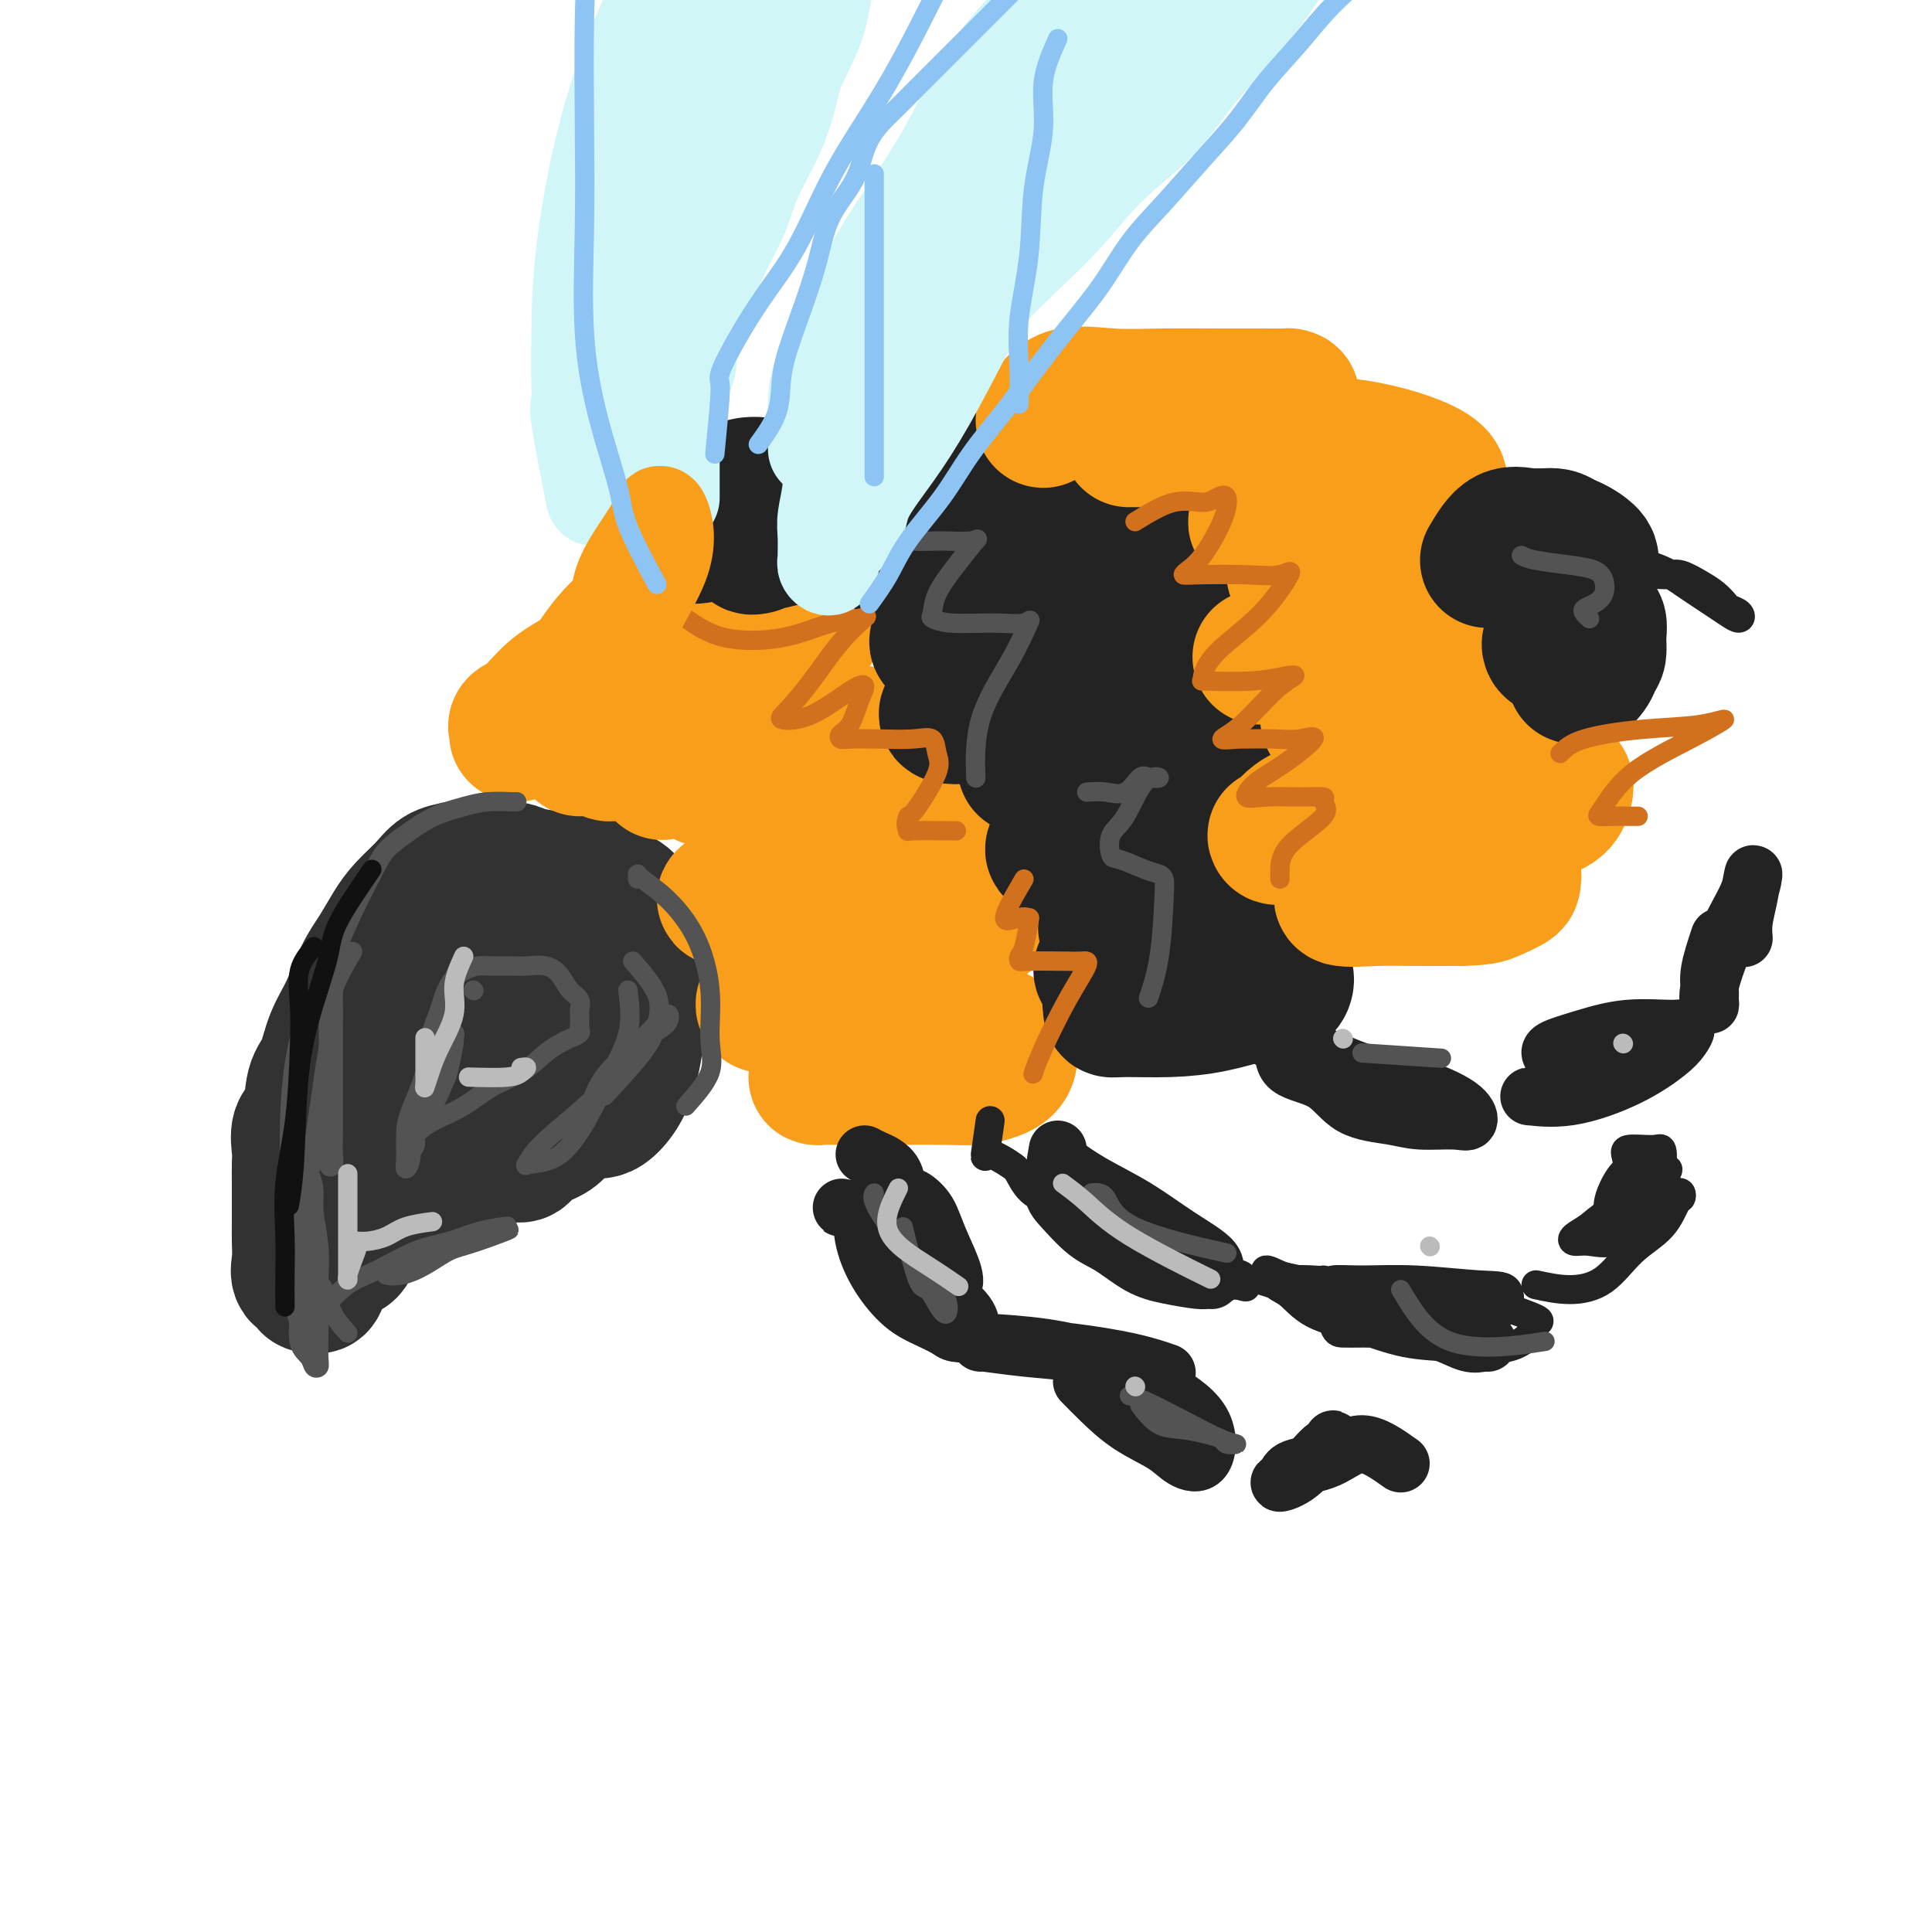 <svg viewBox='0 0 400 400' version='1.1' xmlns='http://www.w3.org/2000/svg' xmlns:xlink='http://www.w3.org/1999/xlink'><g fill='none' stroke='#323232' stroke-width='28' stroke-linecap='round' stroke-linejoin='round'><path d='M88,191c-3.227,3.267 -6.455,6.534 -8,9c-1.545,2.466 -1.408,4.132 -2,6c-0.592,1.868 -1.914,3.939 -3,6c-1.086,2.061 -1.937,4.111 -3,6c-1.063,1.889 -2.337,3.617 -3,6c-0.663,2.383 -0.714,5.421 -1,7c-0.286,1.579 -0.809,1.697 -1,3c-0.191,1.303 -0.052,3.790 0,5c0.052,1.210 0.018,1.143 0,2c-0.018,0.857 -0.020,2.638 0,4c0.020,1.362 0.062,2.305 0,3c-0.062,0.695 -0.227,1.142 0,2c0.227,0.858 0.848,2.128 1,3c0.152,0.872 -0.163,1.345 0,2c0.163,0.655 0.803,1.490 1,2c0.197,0.510 -0.050,0.693 0,1c0.050,0.307 0.398,0.736 1,1c0.602,0.264 1.458,0.361 2,0c0.542,-0.361 0.771,-1.181 1,-2'/><path d='M73,257c0.942,-0.390 1.296,-1.364 2,-2c0.704,-0.636 1.756,-0.932 3,-2c1.244,-1.068 2.678,-2.906 4,-4c1.322,-1.094 2.530,-1.445 4,-2c1.470,-0.555 3.202,-1.316 5,-2c1.798,-0.684 3.661,-1.292 5,-2c1.339,-0.708 2.152,-1.516 3,-2c0.848,-0.484 1.729,-0.643 3,-1c1.271,-0.357 2.932,-0.910 4,-1c1.068,-0.090 1.544,0.285 2,0c0.456,-0.285 0.892,-1.229 2,-2c1.108,-0.771 2.889,-1.368 4,-2c1.111,-0.632 1.553,-1.298 2,-2c0.447,-0.702 0.900,-1.440 2,-2c1.100,-0.560 2.849,-0.943 4,-2c1.151,-1.057 1.706,-2.788 2,-4c0.294,-1.212 0.327,-1.905 1,-3c0.673,-1.095 1.984,-2.593 3,-4c1.016,-1.407 1.736,-2.724 2,-4c0.264,-1.276 0.072,-2.513 0,-4c-0.072,-1.487 -0.022,-3.226 0,-5c0.022,-1.774 0.017,-3.585 0,-5c-0.017,-1.415 -0.046,-2.435 -1,-4c-0.954,-1.565 -2.833,-3.676 -4,-5c-1.167,-1.324 -1.622,-1.861 -3,-3c-1.378,-1.139 -3.678,-2.880 -5,-4c-1.322,-1.120 -1.666,-1.621 -3,-2c-1.334,-0.379 -3.656,-0.638 -5,-1c-1.344,-0.362 -1.708,-0.828 -3,-1c-1.292,-0.172 -3.512,-0.049 -5,0c-1.488,0.049 -2.244,0.025 -3,0'/><path d='M98,180c-3.233,-0.335 -3.316,-0.174 -4,0c-0.684,0.174 -1.968,0.359 -3,1c-1.032,0.641 -1.813,1.736 -3,3c-1.187,1.264 -2.782,2.696 -4,4c-1.218,1.304 -2.059,2.478 -3,4c-0.941,1.522 -1.981,3.391 -3,5c-1.019,1.609 -2.017,2.959 -3,5c-0.983,2.041 -1.950,4.774 -3,7c-1.050,2.226 -2.184,3.945 -3,6c-0.816,2.055 -1.315,4.444 -2,6c-0.685,1.556 -1.557,2.277 -2,4c-0.443,1.723 -0.459,4.447 -1,6c-0.541,1.553 -1.609,1.936 -2,3c-0.391,1.064 -0.105,2.808 0,4c0.105,1.192 0.028,1.830 0,3c-0.028,1.170 -0.007,2.872 0,4c0.007,1.128 -0.000,1.682 0,3c0.000,1.318 0.008,3.399 0,5c-0.008,1.601 -0.031,2.720 0,4c0.031,1.280 0.116,2.721 0,4c-0.116,1.279 -0.435,2.398 0,3c0.435,0.602 1.622,0.689 2,1c0.378,0.311 -0.052,0.847 0,1c0.052,0.153 0.587,-0.078 1,0c0.413,0.078 0.706,0.466 1,0c0.294,-0.466 0.590,-1.785 1,-3c0.410,-1.215 0.935,-2.326 2,-4c1.065,-1.674 2.671,-3.912 4,-6c1.329,-2.088 2.380,-4.025 4,-6c1.620,-1.975 3.810,-3.987 6,-6'/><path d='M83,241c4.054,-4.334 4.688,-2.668 6,-3c1.312,-0.332 3.302,-2.663 5,-4c1.698,-1.337 3.102,-1.679 5,-2c1.898,-0.321 4.288,-0.622 6,-1c1.712,-0.378 2.745,-0.833 4,-1c1.255,-0.167 2.731,-0.044 4,0c1.269,0.044 2.331,0.011 3,0c0.669,-0.011 0.945,0.001 2,0c1.055,-0.001 2.888,-0.015 4,0c1.112,0.015 1.502,0.058 2,0c0.498,-0.058 1.104,-0.215 2,-1c0.896,-0.785 2.082,-2.196 3,-4c0.918,-1.804 1.567,-4.002 2,-6c0.433,-1.998 0.650,-3.797 1,-6c0.350,-2.203 0.833,-4.810 1,-7c0.167,-2.190 0.019,-3.962 0,-6c-0.019,-2.038 0.092,-4.344 0,-6c-0.092,-1.656 -0.389,-2.664 -1,-4c-0.611,-1.336 -1.538,-3.000 -3,-4c-1.462,-1.000 -3.459,-1.337 -5,-2c-1.541,-0.663 -2.626,-1.653 -4,-2c-1.374,-0.347 -3.038,-0.052 -5,0c-1.962,0.052 -4.224,-0.139 -6,0c-1.776,0.139 -3.067,0.607 -5,2c-1.933,1.393 -4.510,3.712 -7,6c-2.490,2.288 -4.895,4.544 -7,7c-2.105,2.456 -3.909,5.111 -6,8c-2.091,2.889 -4.468,6.011 -6,9c-1.532,2.989 -2.220,5.843 -3,9c-0.780,3.157 -1.651,6.616 -2,9c-0.349,2.384 -0.174,3.692 0,5'/><path d='M73,237c-0.825,4.026 -0.386,2.591 0,2c0.386,-0.591 0.721,-0.337 2,0c1.279,0.337 3.504,0.756 6,0c2.496,-0.756 5.264,-2.687 8,-5c2.736,-2.313 5.441,-5.007 8,-7c2.559,-1.993 4.972,-3.285 7,-5c2.028,-1.715 3.672,-3.854 5,-6c1.328,-2.146 2.340,-4.298 3,-6c0.660,-1.702 0.969,-2.953 1,-5c0.031,-2.047 -0.215,-4.891 0,-7c0.215,-2.109 0.890,-3.484 0,-4c-0.890,-0.516 -3.345,-0.173 -5,0c-1.655,0.173 -2.509,0.174 -4,2c-1.491,1.826 -3.619,5.475 -5,8c-1.381,2.525 -2.015,3.924 -3,6c-0.985,2.076 -2.322,4.828 -3,7c-0.678,2.172 -0.696,3.763 -1,5c-0.304,1.237 -0.892,2.119 0,3c0.892,0.881 3.265,1.762 6,2c2.735,0.238 5.834,-0.166 9,0c3.166,0.166 6.400,0.902 9,0c2.600,-0.902 4.567,-3.442 6,-6c1.433,-2.558 2.331,-5.133 3,-8c0.669,-2.867 1.110,-6.027 1,-9c-0.110,-2.973 -0.772,-5.760 -3,-7c-2.228,-1.240 -6.022,-0.935 -10,-1c-3.978,-0.065 -8.138,-0.502 -11,0c-2.862,0.502 -4.424,1.943 -5,3c-0.576,1.057 -0.164,1.731 0,2c0.164,0.269 0.082,0.135 0,0'/></g>
<g fill='none' stroke='#F99E1B' stroke-width='28' stroke-linecap='round' stroke-linejoin='round'><path d='M120,155c1.636,-2.674 3.271,-5.348 5,-7c1.729,-1.652 3.551,-2.283 5,-3c1.449,-0.717 2.526,-1.519 3,-2c0.474,-0.481 0.346,-0.641 1,-1c0.654,-0.359 2.089,-0.918 2,0c-0.089,0.918 -1.702,3.314 -3,5c-1.298,1.686 -2.280,2.663 -3,4c-0.720,1.337 -1.177,3.033 -2,4c-0.823,0.967 -2.011,1.203 -2,1c0.011,-0.203 1.221,-0.845 4,-3c2.779,-2.155 7.126,-5.822 12,-9c4.874,-3.178 10.276,-5.868 14,-8c3.724,-2.132 5.770,-3.706 8,-5c2.230,-1.294 4.644,-2.307 5,-2c0.356,0.307 -1.347,1.935 -3,4c-1.653,2.065 -3.256,4.567 -6,7c-2.744,2.433 -6.627,4.795 -10,7c-3.373,2.205 -6.234,4.251 -8,6c-1.766,1.749 -2.437,3.202 -3,4c-0.563,0.798 -1.018,0.942 -1,1c0.018,0.058 0.509,0.029 1,0'/><path d='M139,158c-4.353,4.252 -0.235,0.382 3,-2c3.235,-2.382 5.588,-3.276 8,-4c2.412,-0.724 4.884,-1.279 7,-2c2.116,-0.721 3.875,-1.610 5,-2c1.125,-0.390 1.615,-0.283 2,0c0.385,0.283 0.667,0.742 -1,2c-1.667,1.258 -5.281,3.315 -8,5c-2.719,1.685 -4.543,2.998 -6,4c-1.457,1.002 -2.546,1.694 -3,2c-0.454,0.306 -0.273,0.226 1,0c1.273,-0.226 3.637,-0.597 6,-1c2.363,-0.403 4.726,-0.836 7,-1c2.274,-0.164 4.459,-0.059 6,0c1.541,0.059 2.437,0.071 3,0c0.563,-0.071 0.792,-0.225 1,0c0.208,0.225 0.394,0.831 -1,2c-1.394,1.169 -4.367,2.902 -6,4c-1.633,1.098 -1.925,1.561 -3,2c-1.075,0.439 -2.933,0.854 -3,1c-0.067,0.146 1.656,0.023 4,0c2.344,-0.023 5.308,0.055 8,0c2.692,-0.055 5.113,-0.241 7,0c1.887,0.241 3.239,0.911 4,1c0.761,0.089 0.932,-0.403 1,0c0.068,0.403 0.034,1.702 0,3'/><path d='M181,172c0.664,0.797 -0.176,0.791 -2,1c-1.824,0.209 -4.632,0.634 -7,1c-2.368,0.366 -4.295,0.672 -6,1c-1.705,0.328 -3.190,0.676 -4,1c-0.810,0.324 -0.947,0.623 -1,1c-0.053,0.377 -0.021,0.833 0,1c0.021,0.167 0.033,0.046 2,0c1.967,-0.046 5.890,-0.015 9,0c3.110,0.015 5.408,0.014 8,0c2.592,-0.014 5.479,-0.043 7,0c1.521,0.043 1.675,0.157 2,0c0.325,-0.157 0.821,-0.584 1,0c0.179,0.584 0.043,2.180 -2,3c-2.043,0.820 -5.992,0.865 -10,1c-4.008,0.135 -8.075,0.362 -12,1c-3.925,0.638 -7.706,1.688 -10,2c-2.294,0.312 -3.099,-0.114 -4,0c-0.901,0.114 -1.896,0.770 -2,1c-0.104,0.230 0.683,0.035 2,0c1.317,-0.035 3.165,0.088 6,0c2.835,-0.088 6.657,-0.389 10,0c3.343,0.389 6.207,1.467 9,2c2.793,0.533 5.514,0.521 7,1c1.486,0.479 1.736,1.450 2,2c0.264,0.550 0.541,0.680 1,1c0.459,0.320 1.101,0.832 0,1c-1.101,0.168 -3.945,-0.006 -7,0c-3.055,0.006 -6.323,0.194 -9,1c-2.677,0.806 -4.765,2.230 -6,3c-1.235,0.770 -1.618,0.885 -2,1'/><path d='M163,198c-3.827,1.306 -1.894,1.071 0,1c1.894,-0.071 3.749,0.024 6,0c2.251,-0.024 4.899,-0.166 7,0c2.101,0.166 3.654,0.640 5,1c1.346,0.360 2.486,0.608 3,1c0.514,0.392 0.402,0.930 0,1c-0.402,0.070 -1.094,-0.327 -3,0c-1.906,0.327 -5.028,1.380 -8,2c-2.972,0.620 -5.795,0.809 -8,1c-2.205,0.191 -3.791,0.386 -5,1c-1.209,0.614 -2.041,1.649 -2,2c0.041,0.351 0.955,0.019 2,0c1.045,-0.019 2.220,0.273 5,1c2.780,0.727 7.164,1.887 11,3c3.836,1.113 7.122,2.179 10,3c2.878,0.821 5.347,1.396 7,2c1.653,0.604 2.489,1.238 3,2c0.511,0.762 0.698,1.653 1,2c0.302,0.347 0.720,0.149 -1,0c-1.720,-0.149 -5.577,-0.250 -9,0c-3.423,0.250 -6.412,0.852 -9,1c-2.588,0.148 -4.776,-0.156 -6,0c-1.224,0.156 -1.486,0.774 -2,1c-0.514,0.226 -1.281,0.061 -1,0c0.281,-0.061 1.612,-0.016 3,0c1.388,0.016 2.835,0.004 5,0c2.165,-0.004 5.047,-0.001 8,0c2.953,0.001 5.976,0.001 9,0'/><path d='M194,223c5.334,0.066 6.170,0.230 8,0c1.830,-0.230 4.656,-0.853 6,-2c1.344,-1.147 1.207,-2.818 1,-4c-0.207,-1.182 -0.484,-1.876 -3,-3c-2.516,-1.124 -7.271,-2.677 -12,-4c-4.729,-1.323 -9.432,-2.415 -13,-3c-3.568,-0.585 -6.002,-0.662 -7,-1c-0.998,-0.338 -0.560,-0.935 0,-1c0.560,-0.065 1.241,0.404 3,0c1.759,-0.404 4.596,-1.681 8,-3c3.404,-1.319 7.374,-2.679 11,-5c3.626,-2.321 6.908,-5.603 10,-8c3.092,-2.397 5.995,-3.910 7,-5c1.005,-1.090 0.112,-1.759 0,-2c-0.112,-0.241 0.557,-0.054 -1,0c-1.557,0.054 -5.339,-0.023 -9,0c-3.661,0.023 -7.200,0.147 -11,1c-3.800,0.853 -7.859,2.433 -11,3c-3.141,0.567 -5.363,0.119 -7,0c-1.637,-0.119 -2.691,0.091 -2,0c0.691,-0.091 3.125,-0.483 5,-2c1.875,-1.517 3.192,-4.158 5,-7c1.808,-2.842 4.107,-5.885 6,-9c1.893,-3.115 3.381,-6.303 4,-9c0.619,-2.697 0.369,-4.905 0,-6c-0.369,-1.095 -0.859,-1.078 -3,-1c-2.141,0.078 -5.935,0.217 -9,0c-3.065,-0.217 -5.402,-0.789 -8,0c-2.598,0.789 -5.457,2.940 -8,4c-2.543,1.060 -4.772,1.030 -7,1'/><path d='M157,157c-2.765,1.323 -2.178,2.131 -2,1c0.178,-1.131 -0.055,-4.201 1,-7c1.055,-2.799 3.397,-5.327 5,-8c1.603,-2.673 2.466,-5.489 3,-8c0.534,-2.511 0.739,-4.716 1,-6c0.261,-1.284 0.577,-1.648 0,-2c-0.577,-0.352 -2.048,-0.693 -4,0c-1.952,0.693 -4.383,2.418 -7,4c-2.617,1.582 -5.418,3.020 -8,5c-2.582,1.980 -4.944,4.502 -7,6c-2.056,1.498 -3.805,1.973 -5,3c-1.195,1.027 -1.837,2.608 -2,2c-0.163,-0.608 0.152,-3.403 1,-6c0.848,-2.597 2.228,-4.994 3,-7c0.772,-2.006 0.937,-3.619 1,-5c0.063,-1.381 0.025,-2.530 0,-3c-0.025,-0.470 -0.035,-0.263 -1,0c-0.965,0.263 -2.883,0.581 -5,2c-2.117,1.419 -4.431,3.938 -6,6c-1.569,2.062 -2.392,3.665 -4,5c-1.608,1.335 -4.000,2.400 -6,4c-2.000,1.600 -3.608,3.735 -5,5c-1.392,1.265 -2.569,1.659 -3,2c-0.431,0.341 -0.116,0.630 0,1c0.116,0.370 0.033,0.820 0,1c-0.033,0.180 -0.017,0.090 0,0'/></g>
<g fill='none' stroke='#232323' stroke-width='28' stroke-linecap='round' stroke-linejoin='round'><path d='M161,101c-2.887,-0.599 -5.774,-1.197 -8,0c-2.226,1.197 -3.792,4.190 -5,6c-1.208,1.810 -2.060,2.437 -3,3c-0.940,0.563 -1.970,1.061 -1,1c0.970,-0.061 3.939,-0.680 8,-3c4.061,-2.320 9.215,-6.340 13,-9c3.785,-2.660 6.203,-3.961 8,-5c1.797,-1.039 2.974,-1.816 3,-1c0.026,0.816 -1.099,3.225 -3,5c-1.901,1.775 -4.577,2.916 -7,5c-2.423,2.084 -4.591,5.111 -6,7c-1.409,1.889 -2.057,2.639 -3,3c-0.943,0.361 -2.181,0.331 -1,0c1.181,-0.331 4.779,-0.964 8,-2c3.221,-1.036 6.063,-2.474 9,-4c2.937,-1.526 5.969,-3.141 8,-4c2.031,-0.859 3.060,-0.962 4,-1c0.940,-0.038 1.792,-0.010 1,0c-0.792,0.010 -3.226,0.003 -5,1c-1.774,0.997 -2.887,2.999 -4,5'/><path d='M177,108c-2.299,1.266 -4.046,1.430 -5,2c-0.954,0.570 -1.114,1.544 -1,2c0.114,0.456 0.503,0.393 3,0c2.497,-0.393 7.102,-1.116 11,-2c3.898,-0.884 7.088,-1.930 10,-3c2.912,-1.070 5.547,-2.164 7,-3c1.453,-0.836 1.723,-1.415 2,-1c0.277,0.415 0.559,1.824 -1,3c-1.559,1.176 -4.961,2.119 -7,3c-2.039,0.881 -2.717,1.702 -4,3c-1.283,1.298 -3.171,3.074 -4,4c-0.829,0.926 -0.598,1.001 0,1c0.598,-0.001 1.563,-0.079 4,0c2.437,0.079 6.347,0.313 10,0c3.653,-0.313 7.051,-1.173 10,-2c2.949,-0.827 5.449,-1.620 7,-2c1.551,-0.380 2.153,-0.348 2,0c-0.153,0.348 -1.060,1.011 -3,2c-1.940,0.989 -4.911,2.304 -8,4c-3.089,1.696 -6.295,3.772 -9,6c-2.705,2.228 -4.908,4.609 -6,6c-1.092,1.391 -1.074,1.793 -1,2c0.074,0.207 0.206,0.221 2,0c1.794,-0.221 5.252,-0.675 9,-1c3.748,-0.325 7.785,-0.521 11,-1c3.215,-0.479 5.607,-1.239 8,-2'/><path d='M224,129c5.010,-0.266 3.035,0.069 3,0c-0.035,-0.069 1.869,-0.543 1,0c-0.869,0.543 -4.509,2.104 -8,4c-3.491,1.896 -6.831,4.128 -10,6c-3.169,1.872 -6.168,3.384 -9,5c-2.832,1.616 -5.496,3.337 -5,4c0.496,0.663 4.154,0.269 8,0c3.846,-0.269 7.881,-0.414 12,-1c4.119,-0.586 8.324,-1.611 12,-2c3.676,-0.389 6.825,-0.140 9,0c2.175,0.140 3.377,0.170 4,0c0.623,-0.170 0.669,-0.540 -1,0c-1.669,0.540 -5.051,1.991 -8,3c-2.949,1.009 -5.464,1.577 -8,3c-2.536,1.423 -5.092,3.703 -7,5c-1.908,1.297 -3.167,1.612 -4,2c-0.833,0.388 -1.241,0.850 0,1c1.241,0.150 4.130,-0.012 8,0c3.870,0.012 8.722,0.199 13,0c4.278,-0.199 7.983,-0.785 11,-1c3.017,-0.215 5.347,-0.060 7,0c1.653,0.060 2.629,0.027 2,0c-0.629,-0.027 -2.862,-0.046 -6,1c-3.138,1.046 -7.182,3.156 -11,5c-3.818,1.844 -7.409,3.422 -11,5'/><path d='M226,169c-5.523,2.713 -6.332,3.995 -7,5c-0.668,1.005 -1.196,1.733 -1,2c0.196,0.267 1.115,0.073 4,0c2.885,-0.073 7.737,-0.024 12,0c4.263,0.024 7.936,0.023 12,0c4.064,-0.023 8.518,-0.066 11,0c2.482,0.066 2.991,0.242 3,0c0.009,-0.242 -0.481,-0.903 -3,0c-2.519,0.903 -7.067,3.370 -11,5c-3.933,1.630 -7.252,2.423 -10,4c-2.748,1.577 -4.927,3.939 -6,5c-1.073,1.061 -1.041,0.820 -1,1c0.041,0.180 0.090,0.780 0,1c-0.090,0.220 -0.318,0.059 1,0c1.318,-0.059 4.182,-0.016 7,0c2.818,0.016 5.589,0.003 8,0c2.411,-0.003 4.460,0.002 6,0c1.540,-0.002 2.571,-0.012 3,0c0.429,0.012 0.258,0.045 -2,0c-2.258,-0.045 -6.602,-0.170 -10,1c-3.398,1.170 -5.850,3.634 -8,5c-2.150,1.366 -3.999,1.634 -5,2c-1.001,0.366 -1.155,0.830 -1,1c0.155,0.170 0.619,0.046 2,0c1.381,-0.046 3.680,-0.012 5,0c1.320,0.012 1.663,0.004 2,0c0.337,-0.004 0.669,-0.002 1,0'/><path d='M238,201c1.359,0.228 0.258,0.300 -1,1c-1.258,0.700 -2.673,2.030 -4,3c-1.327,0.970 -2.567,1.581 -3,2c-0.433,0.419 -0.058,0.646 0,1c0.058,0.354 -0.201,0.834 0,1c0.201,0.166 0.862,0.017 3,0c2.138,-0.017 5.753,0.099 9,0c3.247,-0.099 6.126,-0.412 9,-1c2.874,-0.588 5.743,-1.450 8,-2c2.257,-0.550 3.904,-0.789 5,-1c1.096,-0.211 1.643,-0.396 2,-1c0.357,-0.604 0.525,-1.628 0,-2c-0.525,-0.372 -1.743,-0.092 -4,0c-2.257,0.092 -5.552,-0.004 -8,0c-2.448,0.004 -4.049,0.107 -6,0c-1.951,-0.107 -4.253,-0.426 -5,-1c-0.747,-0.574 0.062,-1.403 0,-2c-0.062,-0.597 -0.994,-0.960 0,-2c0.994,-1.040 3.912,-2.755 8,-5c4.088,-2.245 9.344,-5.018 14,-8c4.656,-2.982 8.712,-6.172 12,-9c3.288,-2.828 5.808,-5.294 7,-7c1.192,-1.706 1.057,-2.653 1,-3c-0.057,-0.347 -0.034,-0.093 -2,0c-1.966,0.093 -5.919,0.025 -10,0c-4.081,-0.025 -8.290,-0.007 -12,0c-3.710,0.007 -6.922,0.002 -9,0c-2.078,-0.002 -3.022,-0.001 -3,0c0.022,0.001 1.011,0.000 2,0'/><path d='M251,165c-4.107,-0.523 2.626,-1.830 7,-3c4.374,-1.170 6.388,-2.202 8,-4c1.612,-1.798 2.823,-4.363 4,-6c1.177,-1.637 2.322,-2.348 3,-3c0.678,-0.652 0.889,-1.246 -1,-2c-1.889,-0.754 -5.879,-1.666 -10,-2c-4.121,-0.334 -8.373,-0.088 -12,0c-3.627,0.088 -6.630,0.019 -9,0c-2.370,-0.019 -4.108,0.012 -5,0c-0.892,-0.012 -0.938,-0.066 -1,0c-0.062,0.066 -0.138,0.253 1,0c1.138,-0.253 3.491,-0.947 6,-2c2.509,-1.053 5.173,-2.464 7,-4c1.827,-1.536 2.816,-3.196 4,-5c1.184,-1.804 2.562,-3.752 3,-5c0.438,-1.248 -0.066,-1.795 -2,-2c-1.934,-0.205 -5.299,-0.067 -9,0c-3.701,0.067 -7.737,0.064 -11,0c-3.263,-0.064 -5.753,-0.187 -8,0c-2.247,0.187 -4.250,0.685 -4,1c0.250,0.315 2.754,0.449 5,0c2.246,-0.449 4.236,-1.479 6,-3c1.764,-1.521 3.303,-3.532 4,-5c0.697,-1.468 0.552,-2.395 1,-3c0.448,-0.605 1.489,-0.890 0,-1c-1.489,-0.110 -5.507,-0.046 -9,0c-3.493,0.046 -6.462,0.074 -9,0c-2.538,-0.074 -4.645,-0.251 -6,0c-1.355,0.251 -1.959,0.929 -1,1c0.959,0.071 3.479,-0.464 6,-1'/><path d='M219,116c1.369,-0.760 2.290,-2.659 3,-4c0.710,-1.341 1.207,-2.125 2,-3c0.793,-0.875 1.880,-1.842 0,-3c-1.880,-1.158 -6.729,-2.509 -12,-3c-5.271,-0.491 -10.966,-0.124 -16,0c-5.034,0.124 -9.408,0.003 -12,0c-2.592,-0.003 -3.401,0.111 -4,0c-0.599,-0.111 -0.986,-0.447 0,-1c0.986,-0.553 3.347,-1.324 5,-2c1.653,-0.676 2.599,-1.259 4,-2c1.401,-0.741 3.257,-1.640 4,-2c0.743,-0.360 0.371,-0.180 0,0'/></g>
<g fill='none' stroke='#F99E1B' stroke-width='28' stroke-linecap='round' stroke-linejoin='round'><path d='M216,87c1.355,-2.113 2.710,-4.227 5,-5c2.290,-0.773 5.514,-0.207 9,0c3.486,0.207 7.234,0.055 11,0c3.766,-0.055 7.551,-0.013 11,0c3.449,0.013 6.562,-0.003 9,0c2.438,0.003 4.200,0.025 5,0c0.800,-0.025 0.638,-0.098 1,0c0.362,0.098 1.248,0.366 -1,1c-2.248,0.634 -7.629,1.634 -12,3c-4.371,1.366 -7.733,3.098 -11,4c-3.267,0.902 -6.440,0.974 -8,1c-1.560,0.026 -1.506,0.005 -1,0c0.506,-0.005 1.463,0.004 3,0c1.537,-0.004 3.653,-0.022 7,0c3.347,0.022 7.925,0.084 12,0c4.075,-0.084 7.649,-0.314 11,0c3.351,0.314 6.481,1.171 9,2c2.519,0.829 4.426,1.628 5,2c0.574,0.372 -0.186,0.316 0,1c0.186,0.684 1.318,2.106 0,3c-1.318,0.894 -5.086,1.259 -8,2c-2.914,0.741 -4.974,1.859 -7,3c-2.026,1.141 -4.018,2.306 -5,3c-0.982,0.694 -0.954,0.918 -1,1c-0.046,0.082 -0.166,0.022 1,0c1.166,-0.022 3.619,-0.006 6,0c2.381,0.006 4.691,0.003 7,0'/><path d='M274,108c2.690,0.123 2.914,-0.070 4,0c1.086,0.070 3.033,0.404 4,1c0.967,0.596 0.954,1.454 1,2c0.046,0.546 0.152,0.780 0,1c-0.152,0.220 -0.563,0.427 -2,1c-1.437,0.573 -3.902,1.512 -6,2c-2.098,0.488 -3.829,0.524 -5,1c-1.171,0.476 -1.782,1.391 -2,2c-0.218,0.609 -0.044,0.911 0,1c0.044,0.089 -0.043,-0.037 2,0c2.043,0.037 6.216,0.236 10,1c3.784,0.764 7.178,2.091 10,3c2.822,0.909 5.071,1.398 7,2c1.929,0.602 3.538,1.317 4,2c0.462,0.683 -0.225,1.336 0,2c0.225,0.664 1.360,1.341 0,2c-1.360,0.659 -5.215,1.301 -9,2c-3.785,0.699 -7.499,1.455 -12,2c-4.501,0.545 -9.789,0.878 -13,1c-3.211,0.122 -4.347,0.033 -5,0c-0.653,-0.033 -0.825,-0.009 -1,0c-0.175,0.009 -0.353,0.002 1,0c1.353,-0.002 4.236,-0.001 8,0c3.764,0.001 8.407,0.001 13,0c4.593,-0.001 9.135,-0.005 13,0c3.865,0.005 7.052,0.018 9,0c1.948,-0.018 2.656,-0.067 3,0c0.344,0.067 0.323,0.249 0,1c-0.323,0.751 -0.950,2.072 -3,3c-2.050,0.928 -5.525,1.464 -9,2'/><path d='M296,142c-3.685,1.211 -6.897,1.239 -10,2c-3.103,0.761 -6.098,2.257 -8,3c-1.902,0.743 -2.711,0.735 -3,1c-0.289,0.265 -0.058,0.803 0,1c0.058,0.197 -0.056,0.053 1,0c1.056,-0.053 3.281,-0.015 5,0c1.719,0.015 2.933,0.009 5,0c2.067,-0.009 4.986,-0.019 7,0c2.014,0.019 3.121,0.066 4,0c0.879,-0.066 1.530,-0.245 2,0c0.470,0.245 0.761,0.914 0,2c-0.761,1.086 -2.572,2.588 -6,5c-3.428,2.412 -8.473,5.732 -13,8c-4.527,2.268 -8.537,3.483 -11,5c-2.463,1.517 -3.379,3.335 -4,4c-0.621,0.665 -0.947,0.179 -1,0c-0.053,-0.179 0.165,-0.049 1,0c0.835,0.049 2.285,0.016 5,0c2.715,-0.016 6.695,-0.015 10,0c3.305,0.015 5.935,0.045 8,0c2.065,-0.045 3.565,-0.164 4,0c0.435,0.164 -0.194,0.612 0,1c0.194,0.388 1.211,0.717 0,2c-1.211,1.283 -4.649,3.521 -7,5c-2.351,1.479 -3.616,2.200 -5,3c-1.384,0.800 -2.886,1.678 -2,2c0.886,0.322 4.162,0.087 7,0c2.838,-0.087 5.240,-0.025 8,0c2.760,0.025 5.880,0.012 9,0'/><path d='M302,186c5.050,-0.118 5.676,-0.414 7,-1c1.324,-0.586 3.347,-1.464 4,-2c0.653,-0.536 -0.064,-0.730 0,-1c0.064,-0.270 0.909,-0.615 0,-1c-0.909,-0.385 -3.572,-0.809 -6,-1c-2.428,-0.191 -4.619,-0.148 -6,0c-1.381,0.148 -1.950,0.403 -2,0c-0.050,-0.403 0.421,-1.462 2,-2c1.579,-0.538 4.267,-0.553 7,-2c2.733,-1.447 5.512,-4.325 8,-6c2.488,-1.675 4.685,-2.148 6,-3c1.315,-0.852 1.746,-2.085 2,-3c0.254,-0.915 0.329,-1.512 0,-2c-0.329,-0.488 -1.064,-0.866 -3,-1c-1.936,-0.134 -5.075,-0.024 -8,0c-2.925,0.024 -5.636,-0.040 -7,0c-1.364,0.040 -1.382,0.183 -2,0c-0.618,-0.183 -1.836,-0.691 -2,-1c-0.164,-0.309 0.727,-0.419 2,-1c1.273,-0.581 2.926,-1.634 5,-3c2.074,-1.366 4.567,-3.046 6,-5c1.433,-1.954 1.806,-4.183 2,-6c0.194,-1.817 0.210,-3.223 0,-5c-0.210,-1.777 -0.646,-3.926 -3,-6c-2.354,-2.074 -6.627,-4.072 -10,-5c-3.373,-0.928 -5.846,-0.787 -8,-1c-2.154,-0.213 -3.990,-0.779 -5,-1c-1.010,-0.221 -1.195,-0.098 -1,0c0.195,0.098 0.770,0.171 2,0c1.230,-0.171 3.115,-0.585 5,-1'/><path d='M297,126c1.658,-0.390 2.804,-0.865 4,-2c1.196,-1.135 2.443,-2.932 3,-4c0.557,-1.068 0.423,-1.409 0,-2c-0.423,-0.591 -1.134,-1.434 -3,-2c-1.866,-0.566 -4.885,-0.856 -7,-1c-2.115,-0.144 -3.326,-0.141 -4,0c-0.674,0.141 -0.810,0.419 -1,0c-0.190,-0.419 -0.433,-1.534 0,-2c0.433,-0.466 1.541,-0.282 3,-1c1.459,-0.718 3.270,-2.337 4,-4c0.730,-1.663 0.378,-3.370 1,-5c0.622,-1.630 2.219,-3.183 0,-5c-2.219,-1.817 -8.255,-3.899 -14,-5c-5.745,-1.101 -11.200,-1.223 -16,-2c-4.800,-0.777 -8.946,-2.209 -11,-3c-2.054,-0.791 -2.015,-0.940 -2,-1c0.015,-0.060 0.008,-0.030 0,0'/></g>
<g fill='none' stroke='#232323' stroke-width='28' stroke-linecap='round' stroke-linejoin='round'><path d='M308,116c1.260,-2.125 2.519,-4.251 4,-5c1.481,-0.749 3.182,-0.122 5,0c1.818,0.122 3.753,-0.262 5,0c1.247,0.262 1.806,1.169 2,2c0.194,0.831 0.024,1.585 0,2c-0.024,0.415 0.099,0.491 0,1c-0.099,0.509 -0.418,1.453 -1,2c-0.582,0.547 -1.426,0.698 -2,1c-0.574,0.302 -0.876,0.753 -1,1c-0.124,0.247 -0.068,0.288 0,1c0.068,0.712 0.147,2.094 1,3c0.853,0.906 2.478,1.335 4,2c1.522,0.665 2.941,1.566 4,2c1.059,0.434 1.757,0.401 2,1c0.243,0.599 0.032,1.830 0,3c-0.032,1.170 0.116,2.277 0,3c-0.116,0.723 -0.497,1.060 -1,2c-0.503,0.940 -1.129,2.484 -2,3c-0.871,0.516 -1.986,0.004 -2,0c-0.014,-0.004 1.073,0.499 2,0c0.927,-0.499 1.693,-2.000 2,-3c0.307,-1.000 0.153,-1.500 0,-2'/><path d='M330,135c0.491,-1.001 0.718,-1.004 0,-1c-0.718,0.004 -2.381,0.014 -4,0c-1.619,-0.014 -3.194,-0.052 -4,0c-0.806,0.052 -0.843,0.194 -1,0c-0.157,-0.194 -0.435,-0.724 0,-1c0.435,-0.276 1.581,-0.298 3,-1c1.419,-0.702 3.110,-2.085 4,-3c0.890,-0.915 0.977,-1.362 1,-2c0.023,-0.638 -0.020,-1.466 0,-2c0.020,-0.534 0.103,-0.772 0,-1c-0.103,-0.228 -0.393,-0.446 -1,-1c-0.607,-0.554 -1.532,-1.446 -2,-2c-0.468,-0.554 -0.478,-0.772 0,-1c0.478,-0.228 1.446,-0.468 2,-1c0.554,-0.532 0.695,-1.358 1,-2c0.305,-0.642 0.775,-1.100 0,-2c-0.775,-0.900 -2.795,-2.241 -5,-3c-2.205,-0.759 -4.594,-0.935 -6,-1c-1.406,-0.065 -1.830,-0.019 -2,0c-0.170,0.019 -0.085,0.009 0,0'/></g>
<g fill='none' stroke='#232323' stroke-width='6' stroke-linecap='round' stroke-linejoin='round'><path d='M331,121c2.766,-0.858 5.531,-1.716 8,-2c2.469,-0.284 4.640,0.008 6,0c1.360,-0.008 1.907,-0.314 3,0c1.093,0.314 2.731,1.250 4,2c1.269,0.750 2.170,1.316 3,2c0.830,0.684 1.590,1.487 2,2c0.410,0.513 0.472,0.736 1,1c0.528,0.264 1.524,0.570 2,1c0.476,0.430 0.433,0.985 0,1c-0.433,0.015 -1.257,-0.511 -2,-1c-0.743,-0.489 -1.405,-0.942 -3,-2c-1.595,-1.058 -4.122,-2.722 -6,-4c-1.878,-1.278 -3.106,-2.171 -5,-3c-1.894,-0.829 -4.455,-1.595 -7,-2c-2.545,-0.405 -5.074,-0.449 -7,-1c-1.926,-0.551 -3.249,-1.610 -4,-2c-0.751,-0.390 -0.929,-0.111 -1,0c-0.071,0.111 -0.036,0.056 0,0'/><path d='M205,232c-0.427,3.011 -0.854,6.021 -1,7c-0.146,0.979 -0.012,-0.075 1,0c1.012,0.075 2.901,1.279 4,2c1.099,0.721 1.407,0.959 2,2c0.593,1.041 1.469,2.884 3,4c1.531,1.116 3.715,1.505 5,2c1.285,0.495 1.669,1.096 3,2c1.331,0.904 3.610,2.111 5,3c1.390,0.889 1.893,1.460 3,2c1.107,0.540 2.818,1.049 4,2c1.182,0.951 1.835,2.345 3,3c1.165,0.655 2.843,0.572 4,1c1.157,0.428 1.793,1.369 3,2c1.207,0.631 2.983,0.953 4,1c1.017,0.047 1.274,-0.180 2,0c0.726,0.180 1.922,0.766 3,1c1.078,0.234 2.039,0.117 3,0'/><path d='M256,266c3.177,0.821 1.621,0.374 1,0c-0.621,-0.374 -0.307,-0.675 0,-1c0.307,-0.325 0.608,-0.672 0,-1c-0.608,-0.328 -2.126,-0.635 -3,-1c-0.874,-0.365 -1.103,-0.786 -2,-1c-0.897,-0.214 -2.462,-0.220 -4,-1c-1.538,-0.780 -3.048,-2.333 -5,-3c-1.952,-0.667 -4.347,-0.446 -6,-1c-1.653,-0.554 -2.565,-1.882 -4,-3c-1.435,-1.118 -3.393,-2.026 -5,-3c-1.607,-0.974 -2.861,-2.012 -4,-3c-1.139,-0.988 -2.161,-1.925 -3,-3c-0.839,-1.075 -1.495,-2.290 -2,-3c-0.505,-0.710 -0.859,-0.917 -1,-1c-0.141,-0.083 -0.071,-0.041 0,0'/><path d='M274,265c0.715,3.577 1.430,7.154 2,9c0.570,1.846 0.996,1.961 2,2c1.004,0.039 2.588,0.004 4,0c1.412,-0.004 2.654,0.025 4,0c1.346,-0.025 2.796,-0.105 4,0c1.204,0.105 2.161,0.394 2,0c-0.161,-0.394 -1.439,-1.471 -4,-3c-2.561,-1.529 -6.404,-3.510 -10,-5c-3.596,-1.490 -6.945,-2.490 -9,-3c-2.055,-0.510 -2.816,-0.530 -4,-1c-1.184,-0.470 -2.792,-1.389 -3,-1c-0.208,0.389 0.985,2.087 2,3c1.015,0.913 1.852,1.043 3,2c1.148,0.957 2.606,2.742 5,4c2.394,1.258 5.724,1.988 9,3c3.276,1.012 6.498,2.306 10,3c3.502,0.694 7.284,0.787 11,1c3.716,0.213 7.366,0.546 10,0c2.634,-0.546 4.252,-1.971 5,-3c0.748,-1.029 0.624,-1.662 1,-2c0.376,-0.338 1.250,-0.382 0,-1c-1.250,-0.618 -4.625,-1.809 -8,-3'/><path d='M310,270c-3.194,-1.099 -7.177,-2.348 -12,-3c-4.823,-0.652 -10.484,-0.708 -15,-1c-4.516,-0.292 -7.887,-0.821 -11,-1c-3.113,-0.179 -5.968,-0.008 -8,0c-2.032,0.008 -3.240,-0.145 -3,0c0.240,0.145 1.928,0.589 3,1c1.072,0.411 1.529,0.790 3,1c1.471,0.210 3.958,0.252 7,1c3.042,0.748 6.640,2.200 10,3c3.360,0.800 6.483,0.946 10,1c3.517,0.054 7.428,0.015 10,0c2.572,-0.015 3.806,-0.008 5,0c1.194,0.008 2.348,0.016 3,-1c0.652,-1.016 0.801,-3.058 0,-4c-0.801,-0.942 -2.551,-0.785 -6,-1c-3.449,-0.215 -8.598,-0.804 -13,-1c-4.402,-0.196 -8.056,-0.001 -11,0c-2.944,0.001 -5.177,-0.192 -6,0c-0.823,0.192 -0.235,0.769 0,1c0.235,0.231 0.118,0.115 0,0'/><path d='M318,266c2.305,0.497 4.610,0.995 7,1c2.390,0.005 4.864,-0.481 7,-2c2.136,-1.519 3.932,-4.071 6,-6c2.068,-1.929 4.407,-3.235 6,-5c1.593,-1.765 2.438,-3.988 3,-5c0.562,-1.012 0.839,-0.812 1,-1c0.161,-0.188 0.207,-0.762 0,-1c-0.207,-0.238 -0.665,-0.138 -2,0c-1.335,0.138 -3.547,0.314 -6,1c-2.453,0.686 -5.147,1.882 -7,3c-1.853,1.118 -2.863,2.159 -4,3c-1.137,0.841 -2.399,1.482 -3,2c-0.601,0.518 -0.539,0.914 0,1c0.539,0.086 1.556,-0.140 3,0c1.444,0.140 3.314,0.644 5,0c1.686,-0.644 3.187,-2.436 5,-4c1.813,-1.564 3.938,-2.902 5,-4c1.062,-1.098 1.061,-1.958 1,-3c-0.061,-1.042 -0.180,-2.267 0,-3c0.180,-0.733 0.661,-0.974 0,-1c-0.661,-0.026 -2.464,0.164 -4,0c-1.536,-0.164 -2.803,-0.683 -4,0c-1.197,0.683 -2.322,2.569 -3,4c-0.678,1.431 -0.908,2.409 -1,3c-0.092,0.591 -0.046,0.796 0,1'/><path d='M333,250c-0.630,1.460 -0.204,1.111 0,1c0.204,-0.111 0.185,0.015 1,0c0.815,-0.015 2.465,-0.172 4,-1c1.535,-0.828 2.957,-2.329 4,-4c1.043,-1.671 1.709,-3.514 2,-5c0.291,-1.486 0.208,-2.614 0,-3c-0.208,-0.386 -0.539,-0.029 -2,0c-1.461,0.029 -4.051,-0.271 -5,0c-0.949,0.271 -0.255,1.111 0,3c0.255,1.889 0.073,4.825 0,6c-0.073,1.175 -0.036,0.587 0,0'/></g>
<g fill='none' stroke='#232323' stroke-width='12' stroke-linecap='round' stroke-linejoin='round'><path d='M219,238c-0.528,3.063 -1.055,6.126 -1,8c0.055,1.874 0.693,2.557 2,4c1.307,1.443 3.281,3.644 5,5c1.719,1.356 3.181,1.866 5,3c1.819,1.134 3.994,2.893 6,4c2.006,1.107 3.843,1.563 6,2c2.157,0.437 4.636,0.856 6,1c1.364,0.144 1.614,0.014 2,0c0.386,-0.014 0.908,0.086 1,0c0.092,-0.086 -0.245,-0.360 0,-1c0.245,-0.640 1.071,-1.646 0,-3c-1.071,-1.354 -4.038,-3.056 -7,-5c-2.962,-1.944 -5.918,-4.129 -9,-6c-3.082,-1.871 -6.290,-3.429 -9,-5c-2.710,-1.571 -4.922,-3.154 -6,-4c-1.078,-0.846 -1.022,-0.956 -1,-1c0.022,-0.044 0.011,-0.022 0,0'/><path d='M290,274c1.254,0.370 2.508,0.740 4,1c1.492,0.260 3.223,0.409 5,1c1.777,0.591 3.600,1.622 5,2c1.400,0.378 2.377,0.102 3,0c0.623,-0.102 0.892,-0.029 1,0c0.108,0.029 0.054,0.015 0,0'/><path d='M266,216c-0.244,1.911 -0.487,3.822 1,5c1.487,1.178 4.705,1.621 7,3c2.295,1.379 3.666,3.692 6,5c2.334,1.308 5.630,1.611 8,2c2.370,0.389 3.815,0.866 6,1c2.185,0.134 5.110,-0.073 7,0c1.890,0.073 2.746,0.427 3,0c0.254,-0.427 -0.093,-1.635 -2,-3c-1.907,-1.365 -5.372,-2.888 -9,-4c-3.628,-1.112 -7.417,-1.815 -11,-3c-3.583,-1.185 -6.960,-2.854 -10,-4c-3.040,-1.146 -5.741,-1.770 -7,-2c-1.259,-0.230 -1.074,-0.066 -1,0c0.074,0.066 0.037,0.033 0,0'/><path d='M332,215c-4.041,3.609 -8.082,7.219 -10,9c-1.918,1.781 -1.713,1.735 -2,2c-0.287,0.265 -1.066,0.843 -2,1c-0.934,0.157 -2.024,-0.107 -1,0c1.024,0.107 4.160,0.585 8,0c3.840,-0.585 8.384,-2.233 12,-4c3.616,-1.767 6.305,-3.652 8,-5c1.695,-1.348 2.395,-2.159 3,-3c0.605,-0.841 1.115,-1.711 1,-2c-0.115,-0.289 -0.854,0.003 -3,0c-2.146,-0.003 -5.699,-0.302 -9,0c-3.301,0.302 -6.349,1.205 -9,2c-2.651,0.795 -4.906,1.483 -6,2c-1.094,0.517 -1.027,0.862 -1,1c0.027,0.138 0.013,0.069 0,0'/><path d='M356,194c-0.847,2.555 -1.694,5.110 -2,7c-0.306,1.890 -0.071,3.117 0,4c0.071,0.883 -0.024,1.424 0,2c0.024,0.576 0.165,1.186 0,1c-0.165,-0.186 -0.635,-1.170 0,-4c0.635,-2.830 2.377,-7.506 4,-11c1.623,-3.494 3.129,-5.804 4,-8c0.871,-2.196 1.109,-4.276 1,-4c-0.109,0.276 -0.565,2.909 -1,5c-0.435,2.091 -0.848,3.640 -1,5c-0.152,1.360 -0.043,2.531 0,3c0.043,0.469 0.022,0.234 0,0'/><path d='M182,247c-1.209,1.180 -2.418,2.361 -3,4c-0.582,1.639 -0.538,3.738 0,6c0.538,2.262 1.571,4.687 3,7c1.429,2.313 3.256,4.515 5,6c1.744,1.485 3.406,2.252 5,3c1.594,0.748 3.122,1.475 4,2c0.878,0.525 1.108,0.846 2,1c0.892,0.154 2.446,0.141 3,0c0.554,-0.141 0.108,-0.409 0,-1c-0.108,-0.591 0.121,-1.503 -1,-3c-1.121,-1.497 -3.592,-3.578 -6,-6c-2.408,-2.422 -4.752,-5.184 -7,-7c-2.248,-1.816 -4.400,-2.684 -6,-4c-1.600,-1.316 -2.649,-3.078 -4,-4c-1.351,-0.922 -3.005,-1.004 -3,-1c0.005,0.004 1.668,0.095 3,1c1.332,0.905 2.332,2.623 4,4c1.668,1.377 4.002,2.413 6,4c1.998,1.587 3.660,3.726 5,5c1.340,1.274 2.359,1.682 3,2c0.641,0.318 0.903,0.547 1,1c0.097,0.453 0.028,1.129 0,1c-0.028,-0.129 -0.014,-1.065 0,-2'/><path d='M196,266c3.315,1.039 0.601,-4.362 -1,-8c-1.601,-3.638 -2.089,-5.511 -3,-7c-0.911,-1.489 -2.245,-2.593 -3,-3c-0.755,-0.407 -0.930,-0.116 -1,0c-0.070,0.116 -0.035,0.058 0,0'/><path d='M224,286c1.199,1.225 2.398,2.449 4,4c1.602,1.551 3.608,3.428 6,5c2.392,1.572 5.171,2.838 7,4c1.829,1.162 2.706,2.218 4,3c1.294,0.782 3.003,1.289 4,0c0.997,-1.289 1.283,-4.374 0,-7c-1.283,-2.626 -4.133,-4.795 -8,-7c-3.867,-2.205 -8.751,-4.448 -13,-6c-4.249,-1.552 -7.862,-2.413 -12,-3c-4.138,-0.587 -8.802,-0.901 -11,-1c-2.198,-0.099 -1.931,0.018 -2,0c-0.069,-0.018 -0.473,-0.169 1,0c1.473,0.169 4.823,0.659 8,1c3.177,0.341 6.182,0.535 10,1c3.818,0.465 8.451,1.202 12,2c3.549,0.798 6.014,1.657 7,2c0.986,0.343 0.493,0.172 0,0'/><path d='M290,303c-2.788,-1.983 -5.577,-3.967 -8,-4c-2.423,-0.033 -4.481,1.883 -7,3c-2.519,1.117 -5.499,1.434 -7,2c-1.501,0.566 -1.523,1.383 -2,2c-0.477,0.617 -1.410,1.036 -1,1c0.410,-0.036 2.162,-0.528 4,-2c1.838,-1.472 3.760,-3.925 5,-5c1.240,-1.075 1.796,-0.773 2,-1c0.204,-0.227 0.055,-0.984 0,-1c-0.055,-0.016 -0.016,0.710 0,1c0.016,0.290 0.008,0.145 0,0'/><path d='M189,249c-1.803,0.292 -3.607,0.583 -4,1c-0.393,0.417 0.623,0.959 1,1c0.377,0.041 0.115,-0.420 0,-2c-0.115,-1.580 -0.082,-4.279 -1,-6c-0.918,-1.721 -2.786,-2.463 -4,-3c-1.214,-0.537 -1.776,-0.868 -2,-1c-0.224,-0.132 -0.112,-0.066 0,0'/></g>
<g fill='none' stroke='#535353' stroke-width='4' stroke-linecap='round' stroke-linejoin='round'><path d='M187,254c1.087,4.491 2.175,8.981 3,11c0.825,2.019 1.389,1.566 2,2c0.611,0.434 1.269,1.756 2,3c0.731,1.244 1.533,2.411 2,2c0.467,-0.411 0.598,-2.401 -1,-5c-1.598,-2.599 -4.925,-5.807 -7,-8c-2.075,-2.193 -2.896,-3.371 -4,-5c-1.104,-1.629 -2.489,-3.708 -3,-5c-0.511,-1.292 -0.146,-1.798 0,-2c0.146,-0.202 0.073,-0.101 0,0'/><path d='M236,291c1.252,1.602 2.505,3.203 4,4c1.495,0.797 3.233,0.788 5,1c1.767,0.212 3.565,0.645 5,1c1.435,0.355 2.509,0.634 3,1c0.491,0.366 0.399,0.820 1,1c0.601,0.180 1.895,0.087 2,0c0.105,-0.087 -0.977,-0.167 -3,-1c-2.023,-0.833 -4.985,-2.419 -8,-4c-3.015,-1.581 -6.081,-3.156 -8,-4c-1.919,-0.844 -2.691,-0.955 -3,-1c-0.309,-0.045 -0.154,-0.022 0,0'/><path d='M226,247c1.095,-0.107 2.190,-0.214 3,1c0.810,1.214 1.333,3.750 6,6c4.667,2.250 13.476,4.214 17,5c3.524,0.786 1.762,0.393 0,0'/><path d='M290,267c2.756,4.644 5.511,9.289 11,11c5.489,1.711 13.711,0.489 17,0c3.289,-0.489 1.644,-0.244 0,0'/><path d='M282,218c6.250,0.417 12.500,0.833 15,1c2.500,0.167 1.250,0.083 0,0'/><path d='M131,199c2.078,2.397 4.156,4.794 5,7c0.844,2.206 0.453,4.220 0,6c-0.453,1.780 -0.968,3.325 -3,6c-2.032,2.675 -5.581,6.478 -7,8c-1.419,1.522 -0.710,0.761 0,0'/><path d='M130,205c0.368,2.966 0.736,5.933 0,9c-0.736,3.067 -2.577,6.236 -4,9c-1.423,2.764 -2.429,5.123 -4,8c-1.571,2.877 -3.708,6.271 -6,8c-2.292,1.729 -4.740,1.792 -6,2c-1.260,0.208 -1.331,0.561 -1,0c0.331,-0.561 1.066,-2.036 3,-4c1.934,-1.964 5.068,-4.418 8,-7c2.932,-2.582 5.664,-5.292 8,-8c2.336,-2.708 4.277,-5.414 6,-7c1.723,-1.586 3.229,-2.053 4,-3c0.771,-0.947 0.809,-2.375 0,-2c-0.809,0.375 -2.464,2.554 -5,5c-2.536,2.446 -5.952,5.158 -8,8c-2.048,2.842 -2.728,5.812 -3,7c-0.272,1.188 -0.136,0.594 0,0'/><path d='M96,198c-1.359,3.054 -2.718,6.107 -4,9c-1.282,2.893 -2.487,5.625 -3,8c-0.513,2.375 -0.335,4.392 -1,7c-0.665,2.608 -2.175,5.807 -3,8c-0.825,2.193 -0.966,3.380 -1,5c-0.034,1.620 0.038,3.672 0,5c-0.038,1.328 -0.185,1.932 0,2c0.185,0.068 0.704,-0.401 1,-2c0.296,-1.599 0.370,-4.327 1,-6c0.630,-1.673 1.814,-2.289 3,-4c1.186,-1.711 2.372,-4.517 3,-6c0.628,-1.483 0.697,-1.643 1,-3c0.303,-1.357 0.838,-3.910 1,-5c0.162,-1.090 -0.051,-0.716 0,-1c0.051,-0.284 0.364,-1.226 0,-1c-0.364,0.226 -1.406,1.622 -2,3c-0.594,1.378 -0.741,2.739 -1,4c-0.259,1.261 -0.628,2.421 -1,4c-0.372,1.579 -0.745,3.578 -1,5c-0.255,1.422 -0.392,2.268 -1,3c-0.608,0.732 -1.689,1.351 -2,2c-0.311,0.649 0.147,1.329 0,2c-0.147,0.671 -0.899,1.335 -1,1c-0.101,-0.335 0.450,-1.667 1,-3'/><path d='M86,235c0.773,-1.018 2.205,-2.062 4,-3c1.795,-0.938 3.951,-1.771 6,-3c2.049,-1.229 3.990,-2.854 6,-4c2.010,-1.146 4.087,-1.813 6,-3c1.913,-1.187 3.661,-2.896 5,-4c1.339,-1.104 2.268,-1.604 3,-2c0.732,-0.396 1.268,-0.687 2,-1c0.732,-0.313 1.660,-0.646 2,-1c0.340,-0.354 0.093,-0.728 0,-1c-0.093,-0.272 -0.031,-0.442 0,-1c0.031,-0.558 0.031,-1.504 0,-2c-0.031,-0.496 -0.093,-0.543 0,-1c0.093,-0.457 0.341,-1.324 0,-2c-0.341,-0.676 -1.273,-1.162 -2,-2c-0.727,-0.838 -1.251,-2.028 -2,-3c-0.749,-0.972 -1.723,-1.725 -3,-2c-1.277,-0.275 -2.858,-0.072 -4,0c-1.142,0.072 -1.845,0.012 -3,0c-1.155,-0.012 -2.762,0.023 -4,0c-1.238,-0.023 -2.108,-0.106 -3,0c-0.892,0.106 -1.806,0.399 -3,1c-1.194,0.601 -2.668,1.508 -4,5c-1.332,3.492 -2.524,9.569 -3,12c-0.476,2.431 -0.238,1.215 0,0'/><path d='M98,205c0.000,0.000 0.100,0.100 0.1,0.1'/><path d='M73,197c-1.714,2.990 -3.429,5.981 -4,8c-0.571,2.019 0.001,3.067 0,5c-0.001,1.933 -0.576,4.752 -1,7c-0.424,2.248 -0.695,3.925 -1,6c-0.305,2.075 -0.642,4.547 -1,7c-0.358,2.453 -0.737,4.885 -1,7c-0.263,2.115 -0.410,3.911 -1,6c-0.590,2.089 -1.624,4.471 -2,7c-0.376,2.529 -0.094,5.205 0,8c0.094,2.795 -0.000,5.709 0,8c0.000,2.291 0.095,3.960 0,6c-0.095,2.040 -0.379,4.452 0,6c0.379,1.548 1.422,2.230 2,3c0.578,0.770 0.691,1.626 1,2c0.309,0.374 0.815,0.265 1,0c0.185,-0.265 0.051,-0.686 0,-2c-0.051,-1.314 -0.017,-3.520 0,-5c0.017,-1.480 0.019,-2.232 0,-4c-0.019,-1.768 -0.059,-4.550 0,-7c0.059,-2.450 0.218,-4.568 0,-7c-0.218,-2.432 -0.814,-5.177 -1,-7c-0.186,-1.823 0.039,-2.723 0,-4c-0.039,-1.277 -0.340,-2.930 -1,-4c-0.660,-1.070 -1.678,-1.557 -2,-2c-0.322,-0.443 0.051,-0.841 0,-1c-0.051,-0.159 -0.525,-0.080 -1,0'/><path d='M61,240c-0.619,-0.839 -0.166,0.563 0,2c0.166,1.437 0.044,2.909 0,4c-0.044,1.091 -0.012,1.802 0,3c0.012,1.198 0.002,2.882 0,4c-0.002,1.118 0.003,1.669 0,3c-0.003,1.331 -0.014,3.442 0,5c0.014,1.558 0.054,2.565 0,4c-0.054,1.435 -0.203,3.300 0,5c0.203,1.700 0.758,3.237 1,4c0.242,0.763 0.173,0.752 0,1c-0.173,0.248 -0.449,0.753 0,1c0.449,0.247 1.623,0.235 2,0c0.377,-0.235 -0.044,-0.694 0,-1c0.044,-0.306 0.554,-0.460 1,-1c0.446,-0.540 0.827,-1.467 2,-3c1.173,-1.533 3.137,-3.671 5,-5c1.863,-1.329 3.623,-1.848 6,-3c2.377,-1.152 5.370,-2.936 8,-4c2.630,-1.064 4.898,-1.407 7,-2c2.102,-0.593 4.038,-1.437 6,-2c1.962,-0.563 3.951,-0.844 5,-1c1.049,-0.156 1.157,-0.187 1,0c-0.157,0.187 -0.578,0.594 -1,1'/><path d='M104,255c4.119,-1.330 -1.584,0.845 -5,2c-3.416,1.155 -4.544,1.290 -6,2c-1.456,0.710 -3.241,1.994 -5,3c-1.759,1.006 -3.492,1.734 -5,2c-1.508,0.266 -2.791,0.072 -3,0c-0.209,-0.072 0.654,-0.020 1,0c0.346,0.020 0.173,0.010 0,0'/><path d='M72,276c-1.082,-1.180 -2.164,-2.360 -3,-4c-0.836,-1.640 -1.425,-3.740 -2,-5c-0.575,-1.260 -1.136,-1.679 -2,-3c-0.864,-1.321 -2.031,-3.543 -3,-5c-0.969,-1.457 -1.738,-2.150 -2,-4c-0.262,-1.850 -0.015,-4.856 0,-9c0.015,-4.144 -0.203,-9.425 0,-15c0.203,-5.575 0.825,-11.444 2,-16c1.175,-4.556 2.903,-7.799 4,-10c1.097,-2.201 1.562,-3.359 2,-4c0.438,-0.641 0.849,-0.765 1,0c0.151,0.765 0.040,2.419 0,4c-0.040,1.581 -0.011,3.088 0,5c0.011,1.912 0.004,4.228 0,7c-0.004,2.772 -0.005,6.002 0,9c0.005,2.998 0.015,5.766 0,8c-0.015,2.234 -0.057,3.934 0,5c0.057,1.066 0.211,1.499 0,2c-0.211,0.501 -0.789,1.070 -1,0c-0.211,-1.070 -0.057,-3.778 0,-6c0.057,-2.222 0.016,-3.958 0,-6c-0.016,-2.042 -0.006,-4.389 0,-7c0.006,-2.611 0.010,-5.487 0,-8c-0.010,-2.513 -0.034,-4.663 0,-7c0.034,-2.337 0.124,-4.860 1,-8c0.876,-3.140 2.536,-6.897 4,-10c1.464,-3.103 2.732,-5.551 4,-8'/><path d='M77,181c1.960,-4.003 2.861,-5.010 4,-6c1.139,-0.990 2.515,-1.964 4,-3c1.485,-1.036 3.077,-2.134 5,-3c1.923,-0.866 4.175,-1.500 6,-2c1.825,-0.500 3.221,-0.866 5,-1c1.779,-0.134 3.940,-0.036 5,0c1.060,0.036 1.017,0.010 1,0c-0.017,-0.010 -0.009,-0.005 0,0'/><path d='M142,229c2.127,-2.395 4.255,-4.790 5,-7c0.745,-2.210 0.109,-4.234 0,-7c-0.109,-2.766 0.311,-6.273 0,-10c-0.311,-3.727 -1.351,-7.674 -3,-11c-1.649,-3.326 -3.906,-6.029 -6,-8c-2.094,-1.971 -4.025,-3.209 -5,-4c-0.975,-0.791 -0.993,-1.136 -1,-1c-0.007,0.136 -0.002,0.753 0,1c0.002,0.247 0.001,0.123 0,0'/></g>
<g fill='none' stroke='#111111' stroke-width='4' stroke-linecap='round' stroke-linejoin='round'><path d='M77,180c-2.800,4.080 -5.601,8.160 -7,11c-1.399,2.840 -1.398,4.440 -2,7c-0.602,2.560 -1.808,6.081 -3,10c-1.192,3.919 -2.371,8.236 -3,14c-0.629,5.764 -0.708,12.975 -1,18c-0.292,5.025 -0.798,7.864 -1,9c-0.202,1.136 -0.101,0.568 0,0'/><path d='M65,196c-1.264,1.495 -2.528,2.989 -3,5c-0.472,2.011 -0.151,4.538 0,7c0.151,2.462 0.131,4.858 0,9c-0.131,4.142 -0.375,10.028 -1,15c-0.625,4.972 -1.632,9.028 -2,13c-0.368,3.972 -0.099,7.858 0,11c0.099,3.142 0.027,5.538 0,8c-0.027,2.462 -0.008,4.989 0,6c0.008,1.011 0.004,0.505 0,0'/></g>
<g fill='none' stroke='#BBBBBB' stroke-width='4' stroke-linecap='round' stroke-linejoin='round'><path d='M96,198c-0.922,2.035 -1.845,4.069 -2,6c-0.155,1.931 0.456,3.758 0,6c-0.456,2.242 -1.979,4.900 -3,7c-1.021,2.100 -1.542,3.642 -2,5c-0.458,1.358 -0.855,2.532 -1,3c-0.145,0.468 -0.039,0.228 0,-1c0.039,-1.228 0.010,-3.445 0,-5c-0.010,-1.555 -0.003,-2.447 0,-3c0.003,-0.553 0.001,-0.767 0,-1c-0.001,-0.233 -0.000,-0.486 0,1c0.000,1.486 0.000,4.710 0,6c-0.000,1.290 -0.000,0.645 0,0'/><path d='M97,223c3.080,0.083 6.159,0.166 8,0c1.841,-0.166 2.442,-0.581 3,-1c0.558,-0.419 1.073,-0.844 1,-1c-0.073,-0.156 -0.735,-0.045 -1,0c-0.265,0.045 -0.132,0.022 0,0'/><path d='M72,243c0.000,2.409 0.000,4.818 0,7c-0.000,2.182 -0.001,4.138 0,6c0.001,1.862 0.003,3.629 0,5c-0.003,1.371 -0.011,2.347 0,3c0.011,0.653 0.040,0.984 0,1c-0.040,0.016 -0.150,-0.282 0,-1c0.150,-0.718 0.560,-1.855 1,-3c0.440,-1.145 0.909,-2.299 1,-3c0.091,-0.701 -0.195,-0.948 0,-1c0.195,-0.052 0.873,0.091 2,0c1.127,-0.091 2.704,-0.416 4,-1c1.296,-0.584 2.310,-1.426 4,-2c1.690,-0.574 4.054,-0.878 5,-1c0.946,-0.122 0.473,-0.061 0,0'/><path d='M186,246c-1.571,3.131 -3.143,6.262 -2,9c1.143,2.738 5.000,5.083 8,7c3.000,1.917 5.143,3.405 6,4c0.857,0.595 0.429,0.298 0,0'/><path d='M235,287c0.000,0.000 0.100,0.100 0.1,0.1'/><path d='M220,245c1.542,1.137 3.083,2.274 5,4c1.917,1.726 4.208,4.042 9,7c4.792,2.958 12.083,6.560 15,8c2.917,1.440 1.458,0.720 0,0'/><path d='M296,258c0.000,0.000 0.100,0.100 0.1,0.1'/><path d='M278,215c0.000,0.000 0.100,0.100 0.1,0.1'/><path d='M336,216c0.000,0.000 0.100,0.100 0.1,0.1'/></g>
<g fill='none' stroke='#D2711D' stroke-width='4' stroke-linecap='round' stroke-linejoin='round'><path d='M142,128c2.281,1.606 4.562,3.212 8,4c3.438,0.788 8.031,0.759 12,0c3.969,-0.759 7.312,-2.249 10,-3c2.688,-0.751 4.721,-0.762 6,-1c1.279,-0.238 1.803,-0.701 1,0c-0.803,0.701 -2.932,2.567 -5,5c-2.068,2.433 -4.076,5.433 -6,8c-1.924,2.567 -3.765,4.700 -5,6c-1.235,1.300 -1.864,1.767 -1,2c0.864,0.233 3.221,0.234 6,-1c2.779,-1.234 5.981,-3.701 8,-5c2.019,-1.299 2.856,-1.430 3,-1c0.144,0.430 -0.403,1.422 -1,3c-0.597,1.578 -1.243,3.743 -2,5c-0.757,1.257 -1.624,1.605 -2,2c-0.376,0.395 -0.262,0.835 0,1c0.262,0.165 0.672,0.053 2,0c1.328,-0.053 3.575,-0.048 6,0c2.425,0.048 5.029,0.139 7,0c1.971,-0.139 3.310,-0.507 4,0c0.690,0.507 0.731,1.888 1,3c0.269,1.112 0.765,1.953 0,4c-0.765,2.047 -2.790,5.299 -4,7c-1.210,1.701 -1.605,1.850 -2,2'/><path d='M188,169c-0.861,2.072 -0.014,2.751 0,3c0.014,0.249 -0.804,0.067 1,0c1.804,-0.067 6.230,-0.019 8,0c1.770,0.019 0.885,0.010 0,0'/><path d='M212,182c-1.971,3.383 -3.943,6.766 -4,8c-0.057,1.234 1.799,0.319 3,0c1.201,-0.319 1.747,-0.043 2,0c0.253,0.043 0.213,-0.146 0,1c-0.213,1.146 -0.598,3.628 -1,5c-0.402,1.372 -0.820,1.636 -1,2c-0.180,0.364 -0.122,0.829 0,1c0.122,0.171 0.309,0.049 2,0c1.691,-0.049 4.885,-0.027 7,0c2.115,0.027 3.152,0.057 4,0c0.848,-0.057 1.509,-0.200 1,1c-0.509,1.200 -2.188,3.744 -4,7c-1.812,3.256 -3.757,7.223 -5,10c-1.243,2.777 -1.784,4.365 -2,5c-0.216,0.635 -0.108,0.318 0,0'/><path d='M235,108c2.776,-1.714 5.552,-3.427 8,-4c2.448,-0.573 4.566,-0.004 6,0c1.434,0.004 2.182,-0.556 3,-1c0.818,-0.444 1.707,-0.770 2,0c0.293,0.770 -0.010,2.637 -1,5c-0.990,2.363 -2.668,5.221 -4,7c-1.332,1.779 -2.317,2.478 -3,3c-0.683,0.522 -1.065,0.866 -1,1c0.065,0.134 0.577,0.059 3,0c2.423,-0.059 6.755,-0.103 10,0c3.245,0.103 5.401,0.353 7,0c1.599,-0.353 2.640,-1.310 2,0c-0.640,1.310 -2.960,4.887 -6,8c-3.040,3.113 -6.801,5.763 -9,8c-2.199,2.237 -2.836,4.060 -3,5c-0.164,0.940 0.144,0.997 0,1c-0.144,0.003 -0.741,-0.047 1,0c1.741,0.047 5.822,0.190 9,0c3.178,-0.190 5.455,-0.713 7,-1c1.545,-0.287 2.359,-0.339 2,0c-0.359,0.339 -1.890,1.070 -4,3c-2.110,1.930 -4.799,5.058 -7,7c-2.201,1.942 -3.915,2.698 -4,3c-0.085,0.302 1.457,0.151 3,0'/><path d='M256,153c2.041,-0.018 5.645,-0.063 8,0c2.355,0.063 3.462,0.235 5,0c1.538,-0.235 3.507,-0.876 3,0c-0.507,0.876 -3.492,3.268 -6,5c-2.508,1.732 -4.541,2.803 -6,4c-1.459,1.197 -2.344,2.519 -2,3c0.344,0.481 1.917,0.121 4,0c2.083,-0.121 4.677,-0.004 7,0c2.323,0.004 4.374,-0.105 5,0c0.626,0.105 -0.172,0.424 0,1c0.172,0.576 1.314,1.408 0,3c-1.314,1.592 -5.084,3.942 -7,6c-1.916,2.058 -1.977,3.823 -2,5c-0.023,1.177 -0.006,1.765 0,2c0.006,0.235 0.003,0.118 0,0'/><path d='M323,156c1.069,-1.058 2.137,-2.116 5,-3c2.863,-0.884 7.520,-1.594 12,-2c4.480,-0.406 8.784,-0.509 12,-1c3.216,-0.491 5.343,-1.371 5,-1c-0.343,0.371 -3.155,1.994 -7,4c-3.845,2.006 -8.724,4.394 -12,7c-3.276,2.606 -4.951,5.430 -6,7c-1.049,1.570 -1.472,1.885 -1,2c0.472,0.115 1.838,0.031 3,0c1.162,-0.031 2.121,-0.008 3,0c0.879,0.008 1.680,0.002 2,0c0.320,-0.002 0.160,-0.001 0,0'/></g>
<g fill='none' stroke='#232323' stroke-width='4' stroke-linecap='round' stroke-linejoin='round'><path d='M155,101c1.618,-1.363 3.237,-2.727 5,-3c1.763,-0.273 3.671,0.544 6,0c2.329,-0.544 5.080,-2.449 7,-3c1.920,-0.551 3.008,0.252 4,0c0.992,-0.252 1.887,-1.560 2,-1c0.113,0.560 -0.557,2.987 -1,4c-0.443,1.013 -0.660,0.610 -1,1c-0.340,0.390 -0.802,1.572 -1,2c-0.198,0.428 -0.130,0.101 1,0c1.130,-0.101 3.322,0.024 5,0c1.678,-0.024 2.840,-0.196 4,0c1.160,0.196 2.317,0.760 3,1c0.683,0.240 0.891,0.157 1,1c0.109,0.843 0.120,2.613 0,4c-0.120,1.387 -0.373,2.392 -1,4c-0.627,1.608 -1.630,3.817 -2,7c-0.370,3.183 -0.106,7.338 0,9c0.106,1.662 0.053,0.831 0,0'/><path d='M218,143c0.099,-0.354 0.198,-0.708 2,-2c1.802,-1.292 5.307,-3.521 8,-5c2.693,-1.479 4.573,-2.206 6,-3c1.427,-0.794 2.402,-1.654 3,-2c0.598,-0.346 0.818,-0.177 1,0c0.182,0.177 0.327,0.363 -1,2c-1.327,1.637 -4.126,4.726 -7,8c-2.874,3.274 -5.824,6.733 -8,10c-2.176,3.267 -3.577,6.342 -4,8c-0.423,1.658 0.132,1.898 0,2c-0.132,0.102 -0.951,0.065 1,0c1.951,-0.065 6.672,-0.159 11,-1c4.328,-0.841 8.262,-2.430 11,-4c2.738,-1.570 4.280,-3.122 4,-1c-0.280,2.122 -2.383,7.917 -5,14c-2.617,6.083 -5.748,12.452 -7,15c-1.252,2.548 -0.626,1.274 0,0'/></g>
<g fill='none' stroke='#535353' stroke-width='4' stroke-linecap='round' stroke-linejoin='round'><path d='M177,116c1.458,-1.693 2.915,-3.385 5,-4c2.085,-0.615 4.796,-0.151 7,0c2.204,0.151 3.901,-0.011 6,0c2.099,0.011 4.602,0.196 6,0c1.398,-0.196 1.693,-0.771 1,0c-0.693,0.771 -2.374,2.890 -4,5c-1.626,2.110 -3.196,4.211 -4,6c-0.804,1.789 -0.843,3.265 -1,4c-0.157,0.735 -0.432,0.727 0,1c0.432,0.273 1.571,0.826 4,1c2.429,0.174 6.150,-0.032 9,0c2.850,0.032 4.830,0.301 6,0c1.170,-0.301 1.529,-1.172 1,0c-0.529,1.172 -1.946,4.386 -4,8c-2.054,3.614 -4.745,7.627 -6,12c-1.255,4.373 -1.073,9.107 -1,11c0.073,1.893 0.036,0.947 0,0'/><path d='M225,164c1.318,-0.091 2.636,-0.181 4,0c1.364,0.181 2.774,0.635 4,0c1.226,-0.635 2.268,-2.357 3,-3c0.732,-0.643 1.156,-0.207 2,0c0.844,0.207 2.110,0.186 2,0c-0.110,-0.186 -1.595,-0.535 -3,1c-1.405,1.535 -2.728,4.954 -4,7c-1.272,2.046 -2.492,2.719 -3,4c-0.508,1.281 -0.304,3.169 0,4c0.304,0.831 0.709,0.606 2,1c1.291,0.394 3.469,1.407 5,2c1.531,0.593 2.417,0.766 3,1c0.583,0.234 0.863,0.530 1,1c0.137,0.470 0.129,1.116 0,4c-0.129,2.884 -0.381,8.007 -1,12c-0.619,3.993 -1.605,6.855 -2,8c-0.395,1.145 -0.197,0.572 0,0'/><path d='M315,115c0.612,0.329 1.223,0.658 3,1c1.777,0.342 4.719,0.697 7,1c2.281,0.303 3.900,0.553 5,1c1.100,0.447 1.681,1.089 2,2c0.319,0.911 0.376,2.090 0,3c-0.376,0.910 -1.186,1.550 -2,2c-0.814,0.450 -1.630,0.708 -2,1c-0.370,0.292 -0.292,0.617 0,1c0.292,0.383 0.798,0.824 1,1c0.202,0.176 0.101,0.088 0,0'/></g>
<g fill='none' stroke='#D0F6F7' stroke-width='20' stroke-linecap='round' stroke-linejoin='round'><path d='M169,93c-0.082,-3.607 -0.164,-7.214 0,-10c0.164,-2.786 0.572,-4.750 2,-8c1.428,-3.250 3.874,-7.787 6,-12c2.126,-4.213 3.933,-8.103 7,-13c3.067,-4.897 7.395,-10.800 11,-17c3.605,-6.200 6.489,-12.698 10,-18c3.511,-5.302 7.651,-9.408 11,-13c3.349,-3.592 5.907,-6.672 9,-10c3.093,-3.328 6.720,-6.906 10,-10c3.280,-3.094 6.212,-5.705 10,-8c3.788,-2.295 8.430,-4.274 12,-6c3.570,-1.726 6.066,-3.198 9,-4c2.934,-0.802 6.305,-0.934 8,-1c1.695,-0.066 1.713,-0.068 2,0c0.287,0.068 0.841,0.205 1,1c0.159,0.795 -0.078,2.250 0,4c0.078,1.750 0.470,3.797 0,6c-0.470,2.203 -1.801,4.561 -4,8c-2.199,3.439 -5.267,7.959 -8,12c-2.733,4.041 -5.130,7.603 -8,11c-2.870,3.397 -6.214,6.628 -9,10c-2.786,3.372 -5.015,6.884 -8,10c-2.985,3.116 -6.726,5.836 -10,9c-3.274,3.164 -6.082,6.773 -9,10c-2.918,3.227 -5.945,6.072 -9,9c-3.055,2.928 -6.139,5.940 -9,9c-2.861,3.060 -5.501,6.170 -8,9c-2.499,2.830 -4.857,5.380 -7,8c-2.143,2.620 -4.072,5.310 -6,8'/><path d='M182,87c-12.436,14.329 -6.026,9.153 -4,9c2.026,-0.153 -0.333,4.718 -2,8c-1.667,3.282 -2.643,4.975 -3,6c-0.357,1.025 -0.095,1.383 0,1c0.095,-0.383 0.022,-1.507 0,-3c-0.022,-1.493 0.007,-3.357 0,-5c-0.007,-1.643 -0.048,-3.066 0,-5c0.048,-1.934 0.186,-4.378 1,-7c0.814,-2.622 2.303,-5.420 4,-9c1.697,-3.580 3.600,-7.941 6,-13c2.400,-5.059 5.295,-10.818 8,-16c2.705,-5.182 5.219,-9.789 8,-14c2.781,-4.211 5.828,-8.027 9,-12c3.172,-3.973 6.467,-8.102 10,-12c3.533,-3.898 7.303,-7.566 11,-11c3.697,-3.434 7.320,-6.633 10,-9c2.680,-2.367 4.416,-3.902 6,-5c1.584,-1.098 3.015,-1.759 4,-2c0.985,-0.241 1.525,-0.062 2,0c0.475,0.062 0.886,0.006 1,0c0.114,-0.006 -0.069,0.039 0,1c0.069,0.961 0.389,2.839 0,4c-0.389,1.161 -1.488,1.607 -3,3c-1.512,1.393 -3.436,3.734 -6,7c-2.564,3.266 -5.767,7.456 -10,12c-4.233,4.544 -9.495,9.441 -14,14c-4.505,4.559 -8.252,8.779 -12,13'/><path d='M208,42c-8.487,9.158 -7.206,7.554 -8,8c-0.794,0.446 -3.664,2.944 -5,4c-1.336,1.056 -1.138,0.671 -1,1c0.138,0.329 0.217,1.371 0,2c-0.217,0.629 -0.728,0.843 -1,1c-0.272,0.157 -0.303,0.256 -1,1c-0.697,0.744 -2.061,2.132 -3,3c-0.939,0.868 -1.455,1.217 -2,2c-0.545,0.783 -1.120,2.002 -2,3c-0.880,0.998 -2.065,1.777 -3,3c-0.935,1.223 -1.620,2.890 -2,4c-0.380,1.110 -0.456,1.663 -1,3c-0.544,1.337 -1.556,3.458 -2,5c-0.444,1.542 -0.319,2.506 -1,4c-0.681,1.494 -2.168,3.518 -3,5c-0.832,1.482 -1.008,2.422 -1,4c0.008,1.578 0.198,3.795 0,6c-0.198,2.205 -0.786,4.398 -1,6c-0.214,1.602 -0.053,2.615 0,4c0.053,1.385 0.000,3.144 0,4c-0.000,0.856 0.053,0.811 0,1c-0.053,0.189 -0.211,0.613 0,1c0.211,0.387 0.792,0.737 1,0c0.208,-0.737 0.044,-2.559 1,-4c0.956,-1.441 3.032,-2.499 4,-4c0.968,-1.501 0.826,-3.443 2,-6c1.174,-2.557 3.662,-5.727 6,-9c2.338,-3.273 4.525,-6.649 7,-11c2.475,-4.351 5.237,-9.675 8,-15'/><path d='M200,68c6.266,-10.281 7.430,-12.484 10,-17c2.570,-4.516 6.546,-11.346 10,-17c3.454,-5.654 6.388,-10.131 9,-14c2.612,-3.869 4.903,-7.128 7,-10c2.097,-2.872 3.999,-5.356 6,-8c2.001,-2.644 4.100,-5.449 6,-8c1.900,-2.551 3.602,-4.849 5,-7c1.398,-2.151 2.492,-4.156 5,-7c2.508,-2.844 6.431,-6.527 8,-8c1.569,-1.473 0.785,-0.737 0,0'/><path d='M123,103c-1.267,-6.481 -2.535,-12.962 -3,-16c-0.465,-3.038 -0.128,-2.631 0,-3c0.128,-0.369 0.048,-1.512 0,-4c-0.048,-2.488 -0.062,-6.321 0,-11c0.062,-4.679 0.201,-10.205 1,-17c0.799,-6.795 2.259,-14.858 4,-22c1.741,-7.142 3.764,-13.363 6,-19c2.236,-5.637 4.685,-10.689 7,-15c2.315,-4.311 4.496,-7.881 7,-11c2.504,-3.119 5.333,-5.788 8,-8c2.667,-2.212 5.174,-3.966 8,-6c2.826,-2.034 5.973,-4.348 8,-6c2.027,-1.652 2.935,-2.643 4,-3c1.065,-0.357 2.288,-0.079 3,0c0.712,0.079 0.914,-0.039 1,1c0.086,1.039 0.055,3.236 0,5c-0.055,1.764 -0.134,3.094 0,5c0.134,1.906 0.481,4.388 0,7c-0.481,2.612 -1.791,5.353 -3,8c-1.209,2.647 -2.318,5.198 -3,8c-0.682,2.802 -0.938,5.853 -2,9c-1.062,3.147 -2.930,6.390 -4,9c-1.070,2.610 -1.343,4.586 -2,7c-0.657,2.414 -1.699,5.267 -3,8c-1.301,2.733 -2.862,5.346 -4,8c-1.138,2.654 -1.852,5.349 -3,8c-1.148,2.651 -2.730,5.257 -4,8c-1.270,2.743 -2.226,5.623 -3,8c-0.774,2.377 -1.364,4.251 -2,6c-0.636,1.749 -1.318,3.375 -2,5'/><path d='M142,72c-5.366,14.968 -1.280,6.388 0,4c1.280,-2.388 -0.245,1.417 -1,4c-0.755,2.583 -0.738,3.946 -1,5c-0.262,1.054 -0.802,1.801 -1,3c-0.198,1.199 -0.053,2.851 0,4c0.053,1.149 0.014,1.794 0,3c-0.014,1.206 -0.004,2.972 0,4c0.004,1.028 0.001,1.317 0,2c-0.001,0.683 -0.000,1.758 0,2c0.000,0.242 -0.000,-0.350 0,-2c0.000,-1.650 0.001,-4.360 0,-7c-0.001,-2.640 -0.002,-5.212 0,-9c0.002,-3.788 0.009,-8.794 0,-13c-0.009,-4.206 -0.033,-7.612 0,-12c0.033,-4.388 0.123,-9.758 0,-15c-0.123,-5.242 -0.458,-10.356 0,-15c0.458,-4.644 1.710,-8.819 3,-13c1.290,-4.181 2.620,-8.370 4,-11c1.380,-2.630 2.812,-3.702 4,-5c1.188,-1.298 2.133,-2.822 3,-4c0.867,-1.178 1.657,-2.009 2,-2c0.343,0.009 0.241,0.860 0,2c-0.241,1.140 -0.620,2.570 -1,4'/><path d='M154,1c-0.248,1.455 -0.369,2.094 -1,4c-0.631,1.906 -1.774,5.081 -3,8c-1.226,2.919 -2.537,5.583 -4,9c-1.463,3.417 -3.078,7.587 -4,11c-0.922,3.413 -1.151,6.068 -2,9c-0.849,2.932 -2.318,6.140 -3,9c-0.682,2.860 -0.575,5.371 -1,8c-0.425,2.629 -1.381,5.376 -2,8c-0.619,2.624 -0.902,5.124 -1,8c-0.098,2.876 -0.012,6.130 0,9c0.012,2.870 -0.049,5.358 0,8c0.049,2.642 0.209,5.437 0,8c-0.209,2.563 -0.788,4.893 -1,6c-0.212,1.107 -0.057,0.990 0,2c0.057,1.010 0.016,3.146 0,4c-0.016,0.854 -0.008,0.427 0,0'/></g>
<g fill='none' stroke='#F99E1B' stroke-width='20' stroke-linecap='round' stroke-linejoin='round'><path d='M130,137c-0.841,-2.104 -1.682,-4.208 -2,-6c-0.318,-1.792 -0.111,-3.270 0,-5c0.111,-1.730 0.128,-3.710 1,-6c0.872,-2.290 2.599,-4.889 4,-7c1.401,-2.111 2.476,-3.732 3,-5c0.524,-1.268 0.497,-2.182 1,-1c0.503,1.182 1.537,4.461 0,9c-1.537,4.539 -5.645,10.337 -9,18c-3.355,7.663 -5.959,17.189 -7,21c-1.041,3.811 -0.521,1.905 0,0'/></g>
<g fill='none' stroke='#8DC4F4' stroke-width='4' stroke-linecap='round' stroke-linejoin='round'><path d='M157,92c1.640,-2.277 3.280,-4.553 4,-7c0.720,-2.447 0.522,-5.064 1,-8c0.478,-2.936 1.634,-6.191 3,-10c1.366,-3.809 2.942,-8.171 4,-12c1.058,-3.829 1.597,-7.124 3,-10c1.403,-2.876 3.672,-5.334 5,-8c1.328,-2.666 1.717,-5.540 3,-8c1.283,-2.460 3.459,-4.507 5,-6c1.541,-1.493 2.446,-2.433 4,-4c1.554,-1.567 3.758,-3.762 6,-6c2.242,-2.238 4.521,-4.520 7,-7c2.479,-2.480 5.159,-5.160 8,-8c2.841,-2.840 5.842,-5.842 8,-8c2.158,-2.158 3.474,-3.474 4,-4c0.526,-0.526 0.263,-0.263 0,0'/><path d='M180,125c1.414,-1.959 2.828,-3.918 4,-6c1.172,-2.082 2.103,-4.286 4,-7c1.897,-2.714 4.760,-5.938 7,-9c2.240,-3.062 3.858,-5.964 6,-9c2.142,-3.036 4.808,-6.207 7,-9c2.192,-2.793 3.910,-5.209 6,-8c2.090,-2.791 4.552,-5.959 7,-9c2.448,-3.041 4.880,-5.955 7,-9c2.120,-3.045 3.926,-6.219 6,-9c2.074,-2.781 4.416,-5.168 7,-8c2.584,-2.832 5.412,-6.109 8,-9c2.588,-2.891 4.938,-5.395 7,-8c2.062,-2.605 3.835,-5.312 6,-8c2.165,-2.688 4.721,-5.358 7,-8c2.279,-2.642 4.281,-5.254 7,-8c2.719,-2.746 6.155,-5.624 9,-8c2.845,-2.376 5.099,-4.250 6,-5c0.901,-0.750 0.451,-0.375 0,0'/><path d='M148,94c0.410,-4.239 0.820,-8.478 1,-11c0.180,-2.522 0.129,-3.328 0,-4c-0.129,-0.672 -0.336,-1.210 1,-4c1.336,-2.790 4.214,-7.833 7,-12c2.786,-4.167 5.479,-7.458 8,-12c2.521,-4.542 4.869,-10.336 8,-16c3.131,-5.664 7.045,-11.199 11,-18c3.955,-6.801 7.949,-14.870 11,-21c3.051,-6.130 5.157,-10.323 6,-12c0.843,-1.677 0.421,-0.839 0,0'/><path d='M136,121c-2.406,-4.483 -4.813,-8.966 -6,-12c-1.187,-3.034 -1.155,-4.620 -2,-8c-0.845,-3.380 -2.567,-8.552 -4,-14c-1.433,-5.448 -2.578,-11.170 -3,-18c-0.422,-6.830 -0.121,-14.769 0,-22c0.121,-7.231 0.061,-13.753 0,-21c-0.061,-7.247 -0.124,-15.218 0,-22c0.124,-6.782 0.435,-12.375 2,-19c1.565,-6.625 4.383,-14.284 7,-20c2.617,-5.716 5.033,-9.490 6,-11c0.967,-1.510 0.483,-0.755 0,0'/><path d='M181,36c0.000,2.614 0.000,5.228 0,9c0.000,3.772 0.000,8.704 0,13c0.000,4.296 0.000,7.958 0,12c-0.000,4.042 0.000,8.465 0,12c0.000,3.535 0.000,6.183 0,9c0.000,2.817 0.000,5.805 0,7c0.000,1.195 0.000,0.598 0,0'/><path d='M219,8c-1.325,2.945 -2.650,5.890 -3,9c-0.350,3.110 0.274,6.383 0,10c-0.274,3.617 -1.446,7.576 -2,12c-0.554,4.424 -0.488,9.313 -1,14c-0.512,4.687 -1.601,9.174 -2,13c-0.399,3.826 -0.107,6.992 0,10c0.107,3.008 0.031,5.860 0,7c-0.031,1.140 -0.015,0.570 0,0'/></g>
</svg>
